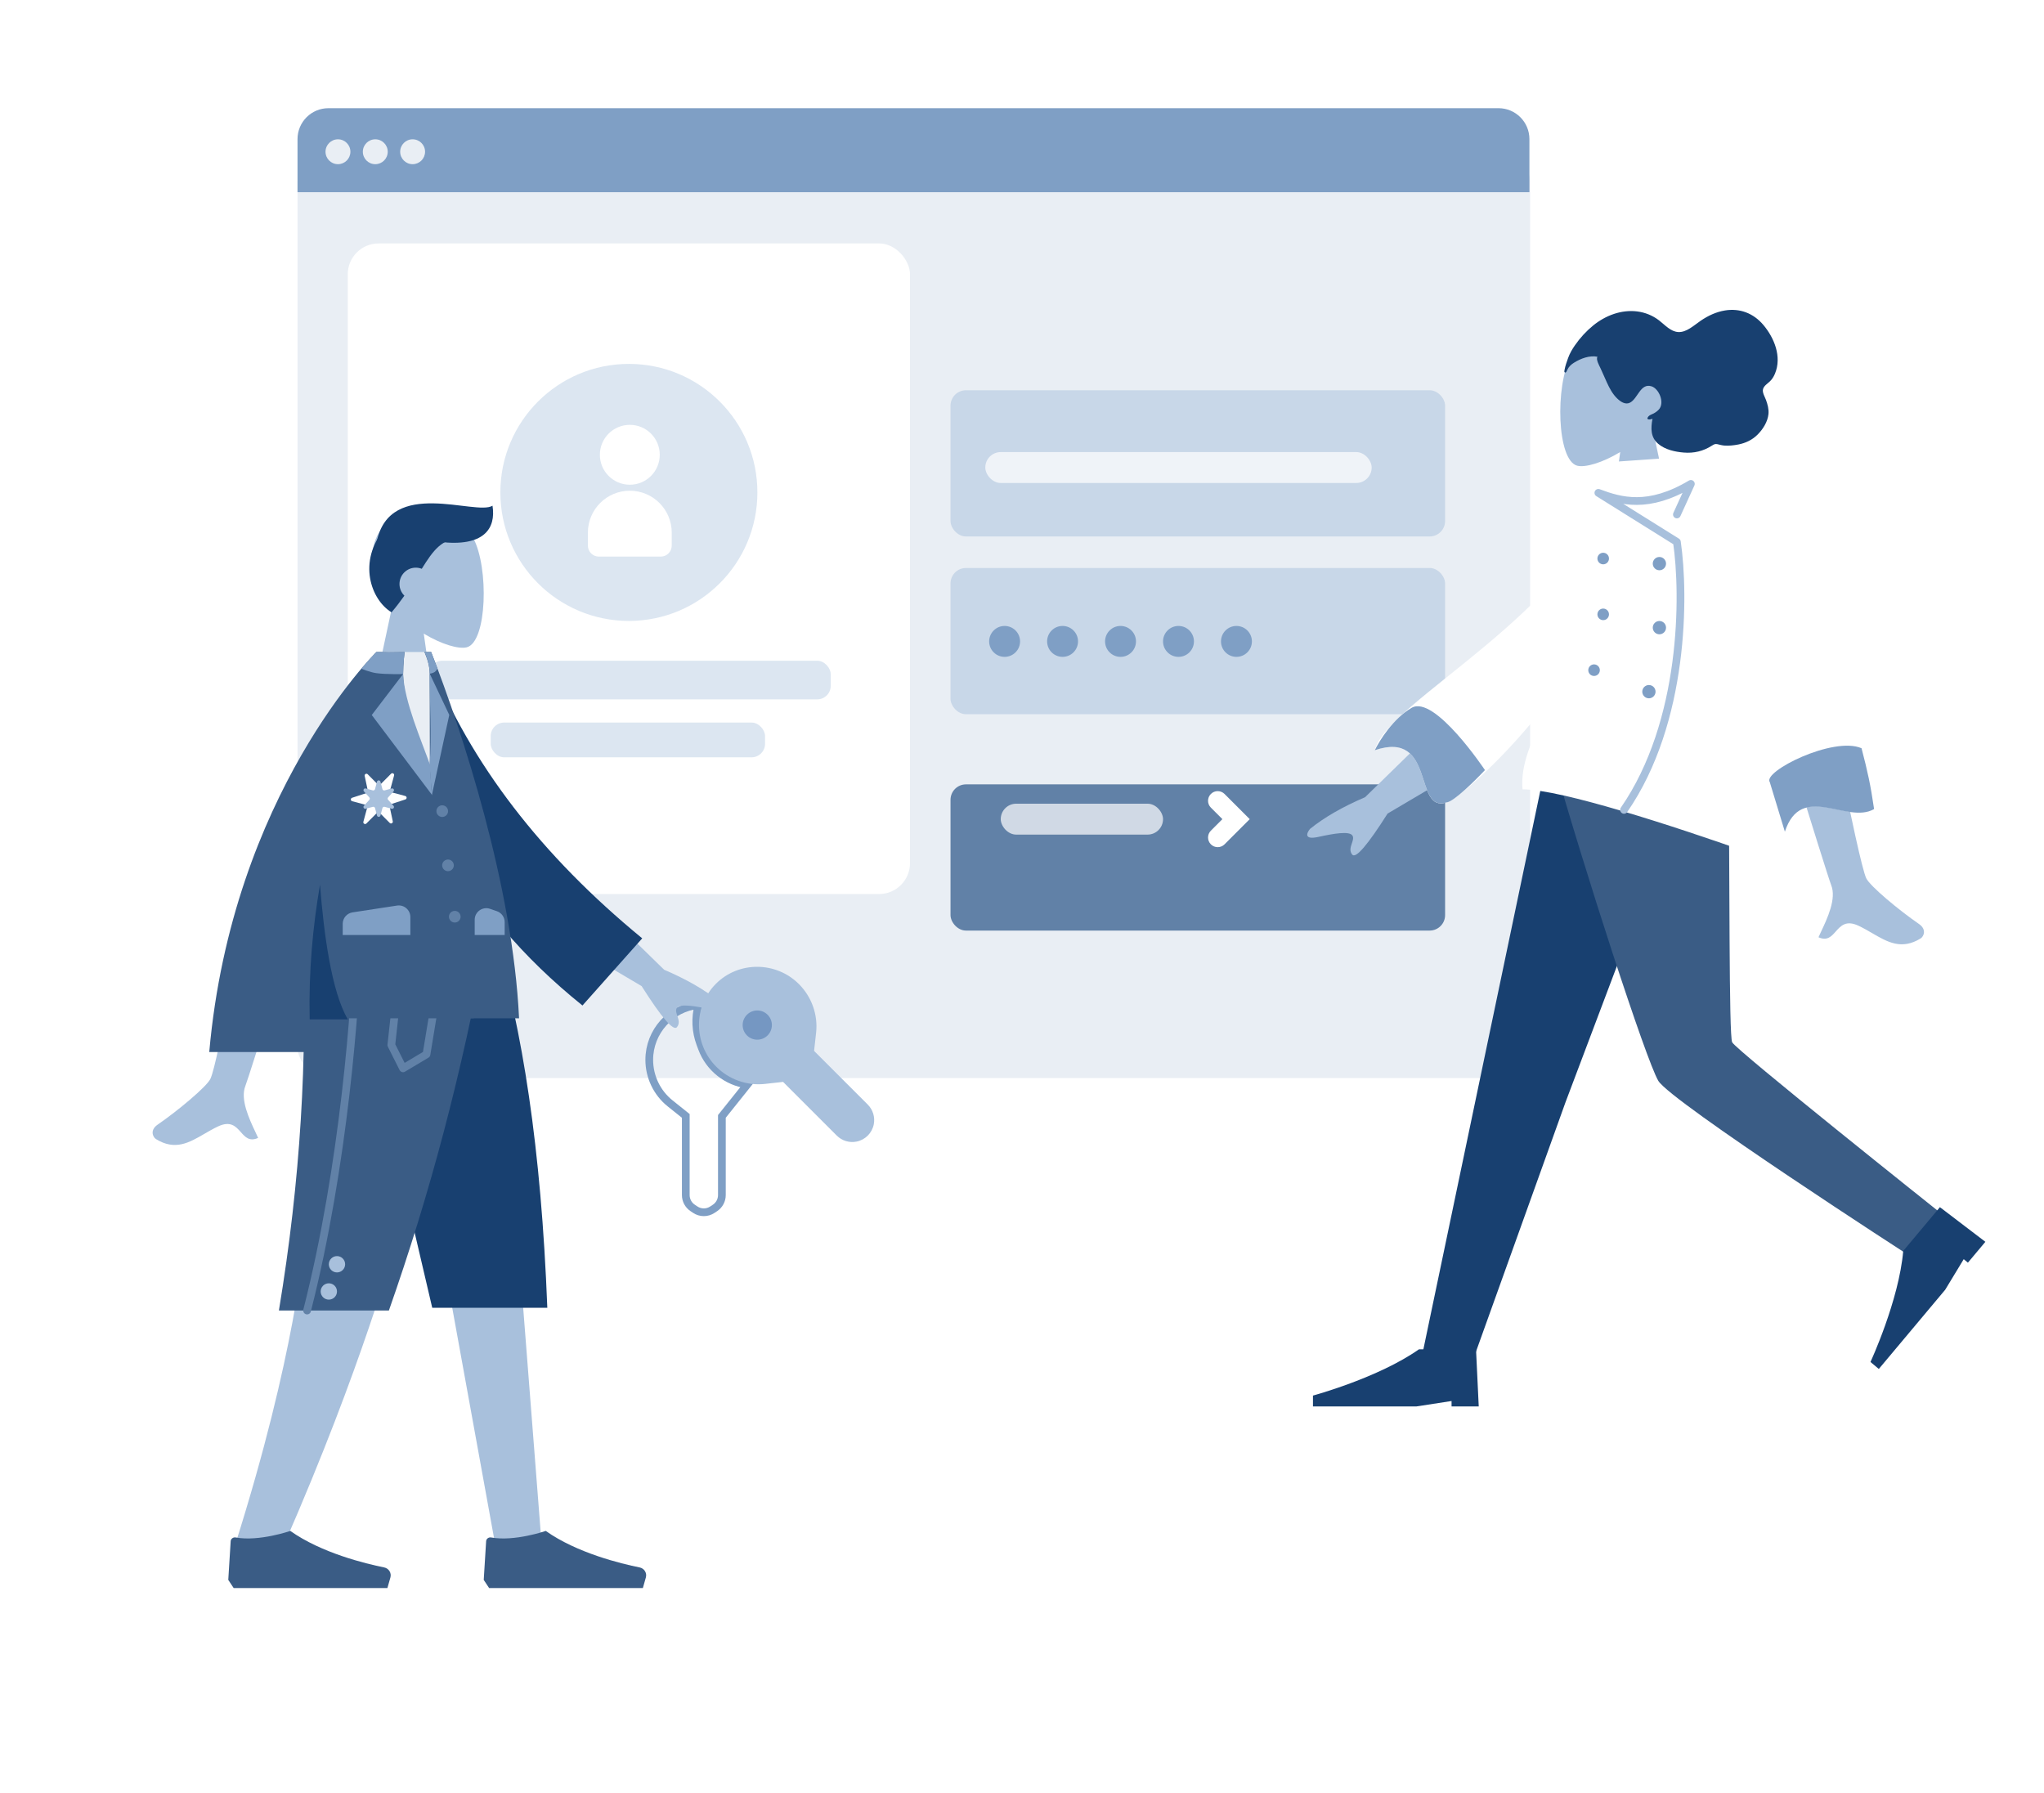 <svg width="529" height="464" viewBox="0 0 529 464" fill="none" xmlns="http://www.w3.org/2000/svg">
<rect x="77" y="39" width="319" height="240" rx="8" fill="#E9EEF4"/>
<path d="M77 36C77 31.582 80.582 28 85 28H387.823C392.241 28 395.823 31.582 395.823 36V49.738H77V36Z" fill="#7F9FC5"/>
<path fill-rule="evenodd" clip-rule="evenodd" d="M87.466 42.492C89.245 42.492 90.686 41.05 90.686 39.272C90.686 37.493 89.245 36.051 87.466 36.051C85.687 36.051 84.246 37.493 84.246 39.272C84.246 41.05 85.687 42.492 87.466 42.492Z" fill="#E9EEF4"/>
<path fill-rule="evenodd" clip-rule="evenodd" d="M97.127 42.492C98.906 42.492 100.348 41.05 100.348 39.272C100.348 37.493 98.906 36.051 97.127 36.051C95.349 36.051 93.907 37.493 93.907 39.272C93.907 41.05 95.349 42.492 97.127 42.492Z" fill="#E9EEF4"/>
<path fill-rule="evenodd" clip-rule="evenodd" d="M106.789 42.492C108.568 42.492 110.01 41.05 110.01 39.272C110.01 37.493 108.568 36.051 106.789 36.051C105.011 36.051 103.569 37.493 103.569 39.272C103.569 41.05 105.011 42.492 106.789 42.492Z" fill="#E9EEF4"/>
<rect opacity="0.5" x="246" y="147" width="128" height="37.84" rx="4" fill="#A8C0DC"/>
<circle cx="260" cy="166" r="4" fill="#7F9FC5"/>
<circle cx="275" cy="166" r="4" fill="#7F9FC5"/>
<circle cx="290" cy="166" r="4" fill="#7F9FC5"/>
<circle cx="305" cy="166" r="4" fill="#7F9FC5"/>
<circle cx="320" cy="166" r="4" fill="#7F9FC5"/>
<rect opacity="0.5" x="246" y="101" width="128" height="37.84" rx="4" fill="#A8C0DC"/>
<g filter="url(#filter0_d)">
<rect x="246" y="193" width="128" height="37.84" rx="4" fill="#6181A7"/>
</g>
<rect x="90" y="63" width="145.514" height="168.381" rx="8" fill="white"/>
<path opacity="0.4" fill-rule="evenodd" clip-rule="evenodd" d="M162.757 160.701C181.126 160.701 196.018 145.81 196.018 127.441C196.018 109.071 181.126 94.18 162.757 94.18C144.388 94.18 129.497 109.071 129.497 127.441C129.497 145.81 144.388 160.701 162.757 160.701Z" fill="#A8C0DC"/>
<path d="M152.15 137.85C152.15 131.858 157.008 127 163 127C168.992 127 173.85 131.858 173.85 137.85V141.208C173.85 142.778 172.578 144.05 171.008 144.05H154.992C153.422 144.05 152.15 142.778 152.15 141.208V137.85Z" fill="white"/>
<path d="M155.25 117.7C155.25 113.42 158.72 109.95 163 109.95C167.28 109.95 170.75 113.42 170.75 117.7C170.75 121.98 167.28 125.45 163 125.45C158.72 125.45 155.25 121.98 155.25 117.7Z" fill="white"/>
<rect opacity="0.4" x="111" y="171" width="104" height="10" rx="3.5" fill="#A8C0DC"/>
<rect opacity="0.4" x="127" y="187" width="71" height="9" rx="3.5" fill="#A8C0DC"/>
<rect opacity="0.7" x="255" y="117" width="100" height="8" rx="4" fill="white"/>
<rect opacity="0.7" x="259" y="208" width="42" height="8" rx="4" fill="white"/>
<path d="M313.382 214.982C312.406 215.959 312.406 217.541 313.382 218.518C314.358 219.494 315.941 219.494 316.918 218.518L313.382 214.982ZM316.918 205.482C315.941 204.506 314.358 204.506 313.382 205.482C312.406 206.459 312.406 208.041 313.382 209.018L316.918 205.482ZM319.9 212L321.668 213.768L323.435 212L321.668 210.232L319.9 212ZM316.918 218.518L321.668 213.768L318.132 210.232L313.382 214.982L316.918 218.518ZM321.668 210.232L316.918 205.482L313.382 209.018L318.132 213.768L321.668 210.232Z" fill="white"/>
<path d="M177.484 289.281V288.801L177.109 288.5L173.407 285.538C170.013 282.823 168.031 278.645 168.031 274.289C168.031 266.945 173.631 260.807 180.774 260.099C179.875 263.415 180.035 266.937 181.247 270.168L181.682 271.328C183.591 276.418 188.134 279.978 193.417 280.695L187.047 288.657L186.828 288.93V289.281V309.293C186.828 310.63 186.16 311.879 185.047 312.621L184.375 313.069C183.031 313.965 181.281 313.965 179.937 313.069L179.266 312.621C178.153 311.879 177.484 310.63 177.484 309.293V289.281Z" stroke="#7F9FC5" stroke-width="2" stroke-linecap="round"/>
<path d="M202.668 280.002L197.956 280.525C193.329 281.039 188.674 279.377 185.383 276.085C179.476 270.178 179.382 260.508 185.289 254.601C191.195 248.694 200.866 248.788 206.773 254.695C210.064 257.987 211.727 262.642 211.213 267.268L210.689 271.98L224.585 285.876C225.926 287.217 226.508 289.14 226.137 290.999C225.687 293.245 223.932 295 221.687 295.449C219.828 295.821 217.905 295.239 216.564 293.898L202.668 280.002Z" fill="#A8C0DC"/>
<path d="M193.312 267.97C191.835 266.493 191.835 264.099 193.312 262.622C194.788 261.145 197.183 261.145 198.659 262.622C200.136 264.099 200.136 266.493 198.659 267.97C197.183 269.446 194.788 269.446 193.312 267.97Z" fill="#7597C2"/>
<path fill-rule="evenodd" clip-rule="evenodd" d="M109.675 163.989C114.229 166.738 118.704 168.066 120.805 167.524C126.072 166.164 126.556 146.87 122.481 139.263C118.405 131.657 97.453 128.342 96.397 143.412C96.03 148.643 98.224 153.311 101.464 157.12L95.653 184.24H112.533L109.675 163.989Z" fill="#A8C0DC"/>
<path fill-rule="evenodd" clip-rule="evenodd" d="M99.656 136.676C92.342 145.381 96.084 155.317 101.337 158.473C102.591 156.985 103.685 155.543 104.661 154.163C103.877 153.396 103.39 152.325 103.39 151.141C103.39 148.807 105.279 146.915 107.61 146.915C108.155 146.915 108.675 147.019 109.153 147.207C112.148 142.394 114.37 139.327 119.346 139.327C119.346 130.986 106.971 127.972 99.656 136.676Z" fill="#184070"/>
<path fill-rule="evenodd" clip-rule="evenodd" d="M127.463 130.878C123.214 133.587 100.876 123.439 97.494 140.24C99.48 142.256 108.546 141.885 113.815 140.24C125.193 141.615 128.414 136.846 127.463 130.878Z" fill="#184070"/>
<path fill-rule="evenodd" clip-rule="evenodd" d="M90.027 242.69L115.79 331.582L127.908 398.324H140.071L127.93 242.69H90.027Z" fill="#A8C0DC"/>
<path fill-rule="evenodd" clip-rule="evenodd" d="M78.448 242.69C80.246 288.869 79.537 314.056 79.135 318.252C78.732 322.447 76.448 350.546 60.883 399.732H73.533C94.147 352.547 101.342 324.448 103.707 318.252C106.071 312.056 113.053 286.869 123.247 242.69H78.448Z" fill="#A8C0DC"/>
<path d="M89.474 242.69H128.08C135.153 266.319 140.042 296.87 141.65 338.465H111.866L89.474 242.69Z" fill="#184070"/>
<path d="M78.358 242.69H125.971C119.53 277.995 111.189 309.175 100.647 339.169H72.181C77.834 305.089 79.554 274.047 78.358 242.69Z" fill="#3A5C85"/>
<path d="M92.488 243.042C92.137 259.474 89.042 301.704 79.477 339.169" stroke="#6181A7" stroke-width="2" stroke-linecap="round"/>
<path fill-rule="evenodd" clip-rule="evenodd" d="M103.518 449.548C104.637 447.997 105.581 446.689 106.1 444.784C106.771 442.319 101.177 441.967 99.067 441.967C96.624 441.967 94.709 441.32 93.227 440.82C91.083 440.095 89.844 439.677 89.22 441.967C89.02 442.701 88.711 443.714 88.347 444.904C87.177 448.733 85.447 454.397 85 458.516L95.198 463.094L99.77 456.051C101.021 453.01 102.363 451.15 103.518 449.548ZM165.68 444.244C165.867 443.322 166.007 442.633 165.688 441.615C165.195 440.041 163.369 440.499 161.285 441.021C160.14 441.308 158.917 441.615 157.795 441.615C157.021 441.615 156.284 441.604 155.591 441.595C150.928 441.529 148.218 441.49 149.264 444.825C149.491 445.551 149.777 446.571 150.113 447.769C151.193 451.624 152.791 457.327 154.636 461.036L165.688 459.375L165.739 450.976C165.065 447.267 165.418 445.53 165.68 444.244Z" fill="white"/>
<path fill-rule="evenodd" clip-rule="evenodd" d="M59.08 408.887L59.701 398.869C59.74 398.229 60.365 397.79 60.996 397.906C67.057 399.016 75.134 396.211 75.134 396.211C83.2 401.932 94.662 404.702 99.437 405.663C100.616 405.9 101.369 407.092 101.041 408.249L100.262 411H75.134H60.476L59.08 408.887Z" fill="#3A5C85"/>
<path fill-rule="evenodd" clip-rule="evenodd" d="M125.193 408.887L125.814 398.869C125.854 398.229 126.479 397.79 127.11 397.906C133.17 399.016 141.247 396.211 141.247 396.211C149.313 401.932 160.775 404.702 165.55 405.663C166.729 405.9 167.482 407.092 167.154 408.249L166.376 411H141.247H126.589L125.193 408.887Z" fill="#3A5C85"/>
<ellipse cx="87.213" cy="327.197" rx="2.11" ry="2.113" fill="#A8C0DC"/>
<ellipse cx="85.103" cy="334.239" rx="2.11" ry="2.113" fill="#A8C0DC"/>
<path d="M101.28 270.457L104.313 242.69H115.347L110.379 272.871L104.313 276.493L101.28 270.457Z" stroke="#6181A7" stroke-width="2" stroke-linejoin="round"/>
<path fill-rule="evenodd" clip-rule="evenodd" d="M171.875 250.97L151.951 231.509L145.334 242.974L166.052 255.204C171.247 263.398 174.298 266.938 175.205 265.825C175.97 264.887 175.62 263.858 175.297 262.911C175.045 262.172 174.81 261.484 175.133 260.925C175.869 259.649 180.029 260.38 183.947 261.242C187.864 262.104 186.958 260.178 186.125 259.172C182.422 256.18 177.672 253.446 171.875 250.97ZM54.437 279.245C56.498 275.058 63.517 234.253 63.517 234.253L78.215 234.311C78.215 234.311 64.602 278.312 63.517 281.004C62.107 284.501 64.501 289.583 66.125 293.028C66.376 293.561 66.609 294.055 66.806 294.498C64.553 295.507 63.471 294.287 62.331 293.001C61.042 291.549 59.679 290.012 56.469 291.507C55.229 292.084 54.056 292.767 52.91 293.434C48.95 295.739 45.312 297.856 40.364 294.799C39.579 294.314 38.719 292.489 40.797 291.063C45.972 287.51 53.429 281.292 54.437 279.245Z" fill="#A8C0DC"/>
<path fill-rule="evenodd" clip-rule="evenodd" d="M105.286 172.501L111.367 171.457C121.838 197.647 140.119 221.444 166.211 242.848L150.744 260.229C119.588 235.185 104.326 204.912 105.286 172.501Z" fill="#184070"/>
<path fill-rule="evenodd" clip-rule="evenodd" d="M78.773 249.028H132.93C132.93 249.028 111.411 200.773 111.411 168.747H97.773C84.935 189.422 81.309 214.877 78.773 249.028Z" fill="#E9EEF4"/>
<path fill-rule="evenodd" clip-rule="evenodd" d="M54.157 272.268C60.079 205.363 97.415 168.747 97.415 168.747L97.427 168.758C97.43 168.754 97.432 168.75 97.434 168.747H98.5C100.497 168.815 101.152 168.8 102.107 168.778C102.714 168.764 103.442 168.747 104.711 168.747C104.711 168.747 104.331 171.831 104.331 174.455C104.331 176.12 104.711 178.707 104.711 178.707C104.781 180.992 110.503 197.147 110.503 197.147L122.627 263.54H80.145C80.205 266.41 80.339 269.321 80.553 272.268H54.157Z" fill="#3A5C85"/>
<path d="M96.216 185.048L104.304 174.458C104.744 181.816 108.935 191.306 111.393 198.211L111.884 205.833L96.216 185.048Z" fill="#7F9FC5"/>
<path d="M97.405 168.747H98.5C101.766 168.859 101.444 168.747 104.711 168.747C104.711 168.747 104.331 171.831 104.331 174.455C104.331 174.455 99.982 174.563 97.434 174.223C95.779 174.002 93.509 173.063 93.509 173.063C95.282 170.977 96.132 170.075 97.405 168.747Z" fill="#7F9FC5"/>
<path fill-rule="evenodd" clip-rule="evenodd" d="M80.151 263.817C79.868 251.317 80.975 239.58 82.823 228.959C83.789 241.562 85.809 256.728 90.027 263.817H80.151Z" fill="#184070"/>
<path d="M119.99 263.54H134.337C132.74 229.388 119.671 189.422 111.585 168.747H111.21H110.836H109.843C109.843 168.747 111.21 171.594 111.21 174.217L111.249 197.407C112.56 225.995 119.99 263.54 119.99 263.54Z" fill="#3A5C85"/>
<path fill-rule="evenodd" clip-rule="evenodd" d="M88.698 241.986V239.092C88.698 237.61 89.78 236.35 91.244 236.126L102.75 234.366C104.566 234.088 106.203 235.494 106.203 237.331V241.986H88.698Z" fill="#7F9FC5"/>
<path d="M109.852 168.747C109.852 168.747 111.226 171.596 111.226 174.358C111.226 174.358 111.986 174.258 112.501 173.918C112.835 173.698 113.226 173.06 113.226 173.06C112.501 171.101 112.072 170.023 111.577 168.747H109.852Z" fill="#7F9FC5"/>
<path d="M116.275 185.026L111.189 174.294C111.189 182.105 111.761 190.281 111.189 197.965L111.761 205.833L116.275 185.026Z" fill="#7F9FC5"/>
<ellipse cx="114.453" cy="209.925" rx="1.508" ry="1.51" fill="#6181A7"/>
<ellipse cx="115.943" cy="223.956" rx="1.508" ry="1.51" fill="#6181A7"/>
<ellipse cx="117.699" cy="237.247" rx="1.508" ry="1.51" fill="#6181A7"/>
<path fill-rule="evenodd" clip-rule="evenodd" d="M130.613 241.986V238.654C130.613 237.374 129.802 236.236 128.592 235.818L126.832 235.211C124.884 234.538 122.853 235.985 122.853 238.047V241.986H130.613Z" fill="#7F9FC5"/>
<path d="M101.213 200.244C101.549 199.906 102.116 200.233 101.991 200.694L100.968 204.479C100.901 204.728 101.048 204.984 101.297 205.051L104.891 206.009C105.338 206.128 105.355 206.758 104.915 206.901L101.14 208.13C100.914 208.204 100.78 208.437 100.829 208.67L101.654 212.557C101.75 213.011 101.197 213.311 100.87 212.983L98.244 210.345C98.062 210.163 97.767 210.163 97.585 210.346L94.823 213.125C94.487 213.464 93.92 213.136 94.045 212.675L95.068 208.89C95.135 208.641 94.987 208.385 94.739 208.319L91.145 207.361C90.697 207.242 90.68 206.612 91.121 206.469L94.895 205.239C95.121 205.166 95.256 204.933 95.206 204.7L94.382 200.812C94.286 200.359 94.839 200.059 95.166 200.387L97.792 203.024C97.973 203.207 98.269 203.207 98.45 203.024L101.213 200.244Z" fill="white"/>
<path d="M97.568 202.31C97.691 201.848 98.345 201.848 98.467 202.31L98.974 204.225C99.04 204.474 99.296 204.622 99.545 204.555L101.379 204.06C101.827 203.939 102.156 204.476 101.846 204.82L100.45 206.374C100.291 206.551 100.291 206.819 100.45 206.996L101.846 208.55C102.156 208.894 101.827 209.431 101.379 209.31L99.545 208.815C99.296 208.748 99.04 208.896 98.974 209.145L98.467 211.06C98.345 211.522 97.691 211.522 97.568 211.06L97.061 209.145C96.995 208.896 96.739 208.748 96.491 208.815L94.656 209.31C94.209 209.431 93.879 208.894 94.189 208.55L95.585 206.996C95.744 206.819 95.744 206.551 95.585 206.374L94.189 204.82C93.879 204.476 94.209 203.939 94.656 204.06L96.491 204.555C96.739 204.622 96.995 204.474 97.061 204.225L97.568 202.31Z" fill="#A8C0DC"/>
<path fill-rule="evenodd" clip-rule="evenodd" d="M419.325 116.989C414.771 119.738 410.296 121.066 408.195 120.524C402.928 119.164 402.444 99.87 406.519 92.263C410.595 84.657 431.547 81.342 432.603 96.412C432.97 101.643 430.776 106.311 427.536 110.12L433.347 137.24H416.467L419.325 116.989Z" fill="#A8C0DC"/>
<path fill-rule="evenodd" clip-rule="evenodd" d="M404.926 95.679C405.093 94.693 405.501 93.598 405.831 92.665C406.256 91.463 406.899 90.378 407.607 89.356C408.94 87.433 410.539 85.695 412.305 84.254C415.529 81.62 419.634 80.101 423.671 80.594C425.709 80.843 427.687 81.622 429.371 82.917C430.892 84.088 432.356 85.811 434.326 85.935C436.469 86.07 438.434 84.175 440.153 83.005C442.092 81.686 444.154 80.725 446.419 80.351C450.214 79.726 453.78 81.01 456.395 84.127C459.178 87.445 461.202 92.31 459.374 96.706C459.034 97.523 458.597 98.212 457.97 98.783C457.395 99.307 456.516 99.864 456.283 100.7C456.035 101.589 456.775 102.737 457.062 103.539C457.473 104.689 457.811 105.895 457.691 107.145C457.493 109.197 456.206 111.156 454.846 112.505C453.462 113.877 451.758 114.664 449.939 115.027C448.724 115.269 447.483 115.403 446.248 115.312C445.635 115.267 445.094 115.096 444.5 114.961C443.923 114.829 443.6 114.982 443.11 115.3C440.834 116.773 438.387 117.343 435.759 117.124C433.541 116.939 430.984 116.401 429.175 114.879C427.166 113.189 427.206 110.859 427.679 108.369C427.178 108.617 425.792 108.771 426.62 107.78C426.948 107.388 427.568 107.228 427.989 106.997C428.479 106.729 428.977 106.381 429.357 105.943C430.894 104.173 429.342 100.571 427.41 99.977C424.54 99.095 423.898 103.159 421.849 104.21C420.671 104.815 419.439 103.988 418.556 103.145C417.374 102.015 416.568 100.518 415.873 98.994C415.3 97.74 414.766 96.468 414.182 95.219C413.91 94.636 412.965 92.988 413.44 92.329C411.384 91.919 409.095 92.774 407.324 93.896C406.592 94.359 406.035 94.871 405.644 95.689C405.561 95.865 405.379 96.386 405.15 96.407C404.725 96.447 404.884 95.926 404.926 95.679Z" fill="#184070"/>
<path fill-rule="evenodd" clip-rule="evenodd" d="M438.973 195.69L405.156 285.286L381.452 351.324H367.937L400.52 195.69L438.973 195.69Z" fill="#184070"/>
<path fill-rule="evenodd" clip-rule="evenodd" d="M447.331 195.69C447.699 226.432 447.433 267.822 448.29 269.738C449.146 271.655 501.57 313.406 501.57 313.406L494.604 325.267C494.604 325.267 432.364 285.08 429.182 279.726C426 274.371 410.014 225.101 401.697 195.69H447.331Z" fill="#3A5C85"/>
<path fill-rule="evenodd" clip-rule="evenodd" d="M513.826 321.388L502.06 312.421L492.566 323.75C491.47 336.561 484.093 352.485 484.093 352.485L486.248 354.295L503.428 333.796L508.228 325.877L509.305 326.783L513.826 321.388Z" fill="#184070"/>
<path fill-rule="evenodd" clip-rule="evenodd" d="M382.707 364L382.003 349.211L367.233 349.211C356.728 356.605 339.803 361.183 339.803 361.183V364H366.53L375.673 362.591V364H382.707Z" fill="#184070"/>
<path fill-rule="evenodd" clip-rule="evenodd" d="M483.003 227.316C480.942 223.129 470.644 169.247 470.644 169.247L455.243 169.304C455.243 169.304 472.838 226.382 473.923 229.075C475.333 232.572 472.939 237.653 471.315 241.099C471.064 241.632 470.831 242.126 470.634 242.569C472.887 243.578 473.969 242.358 475.109 241.072C476.398 239.619 477.761 238.082 480.971 239.577C482.211 240.155 483.384 240.838 484.53 241.505C488.49 243.81 492.128 245.927 497.076 242.87C497.861 242.385 498.72 240.56 496.643 239.134C491.468 235.581 484.011 229.363 483.003 227.316ZM353.292 206.321L373.216 186.86L379.834 198.324L359.116 210.555C353.921 218.749 350.87 222.289 349.962 221.176C349.197 220.238 349.548 219.209 349.871 218.261C350.123 217.523 350.357 216.835 350.035 216.276C349.299 215 345.139 215.731 341.221 216.593C337.303 217.455 338.21 215.528 339.043 214.523C342.745 211.531 347.495 208.797 353.292 206.321Z" fill="#A8C0DC"/>
<path fill-rule="evenodd" clip-rule="evenodd" d="M423.714 125.501L417.633 124.457C408.052 158.367 358.827 181.481 355.805 194.157C371.66 188.802 365.74 210.559 374.378 207.662C380.344 205.661 423.714 165.653 423.714 125.501Z" fill="white"/>
<path d="M374.378 207.662C365.74 210.56 371.66 188.803 355.805 194.158C357.004 191.652 360.592 185.95 365.344 183.187C371.284 179.734 384.313 199.303 384.313 199.303C381.759 202.036 376.196 207.534 374.378 207.662Z" fill="#7F9FC5"/>
<path fill-rule="evenodd" clip-rule="evenodd" d="M433.348 118.425C435.551 118.271 437.463 119.932 437.617 122.136L437.822 125.081C449.268 133.9 477.636 160.254 485.028 209.312C482.324 210.873 478.897 210.164 475.466 209.454C470.011 208.325 464.542 207.194 461.937 215.165C460.799 210.996 459.133 205.789 457.143 199.997C456.955 207.668 455.502 214.723 452.337 220.567C433.444 213.903 404.154 204.285 394.039 204.285C393.507 197.966 396.236 192.09 399.795 184.426C405.347 172.472 412.919 156.168 413.283 127.051L413.06 123.855C412.906 121.651 414.568 119.74 416.771 119.586L433.348 118.425Z" fill="white"/>
<path d="M461.937 215.245C466.182 202.258 478.026 213.432 485.028 209.392C484.114 203.116 483.336 199.621 481.777 193.646C474.465 190.47 456.086 199.706 458.029 202.413L461.937 215.245Z" fill="#7F9FC5"/>
<path d="M420.305 209.597C436.072 186.793 435.999 153.865 433.992 140.252L413.666 127.551C419.473 129.732 426.611 131.791 437.609 125.232L433.992 133.153" stroke="#A8C0DC" stroke-width="2" stroke-linecap="round" stroke-linejoin="round"/>
<ellipse rx="1.717" ry="1.72" transform="matrix(-1 0 0 1 429.463 145.868)" fill="#7F9FC5"/>
<ellipse rx="1.717" ry="1.72" transform="matrix(-1 0 0 1 429.463 162.438)" fill="#7F9FC5"/>
<ellipse rx="1.717" ry="1.72" transform="matrix(-1 0 0 1 426.749 179.008)" fill="#7F9FC5"/>
<ellipse rx="1.497" ry="1.499" transform="matrix(-1 0 0 1 414.918 144.552)" fill="#7F9FC5"/>
<ellipse rx="1.497" ry="1.499" transform="matrix(-1 0 0 1 414.918 158.999)" fill="#7F9FC5"/>
<ellipse rx="1.497" ry="1.499" transform="matrix(-1 0 0 1 412.552 173.445)" fill="#7F9FC5"/>
<defs>
<filter id="filter0_d" x="211" y="168" width="198" height="107.84" filterUnits="userSpaceOnUse" color-interpolation-filters="sRGB">
<feFlood flood-opacity="0" result="BackgroundImageFix"/>
<feColorMatrix in="SourceAlpha" type="matrix" values="0 0 0 0 0 0 0 0 0 0 0 0 0 0 0 0 0 0 127 0"/>
<feOffset dy="10"/>
<feGaussianBlur stdDeviation="17.5"/>
<feColorMatrix type="matrix" values="0 0 0 0 0.094 0 0 0 0 0.251 0 0 0 0 0.439 0 0 0 0.3 0"/>
<feBlend mode="normal" in2="BackgroundImageFix" result="effect1_dropShadow"/>
<feBlend mode="normal" in="SourceGraphic" in2="effect1_dropShadow" result="shape"/>
</filter>
</defs>
</svg>
